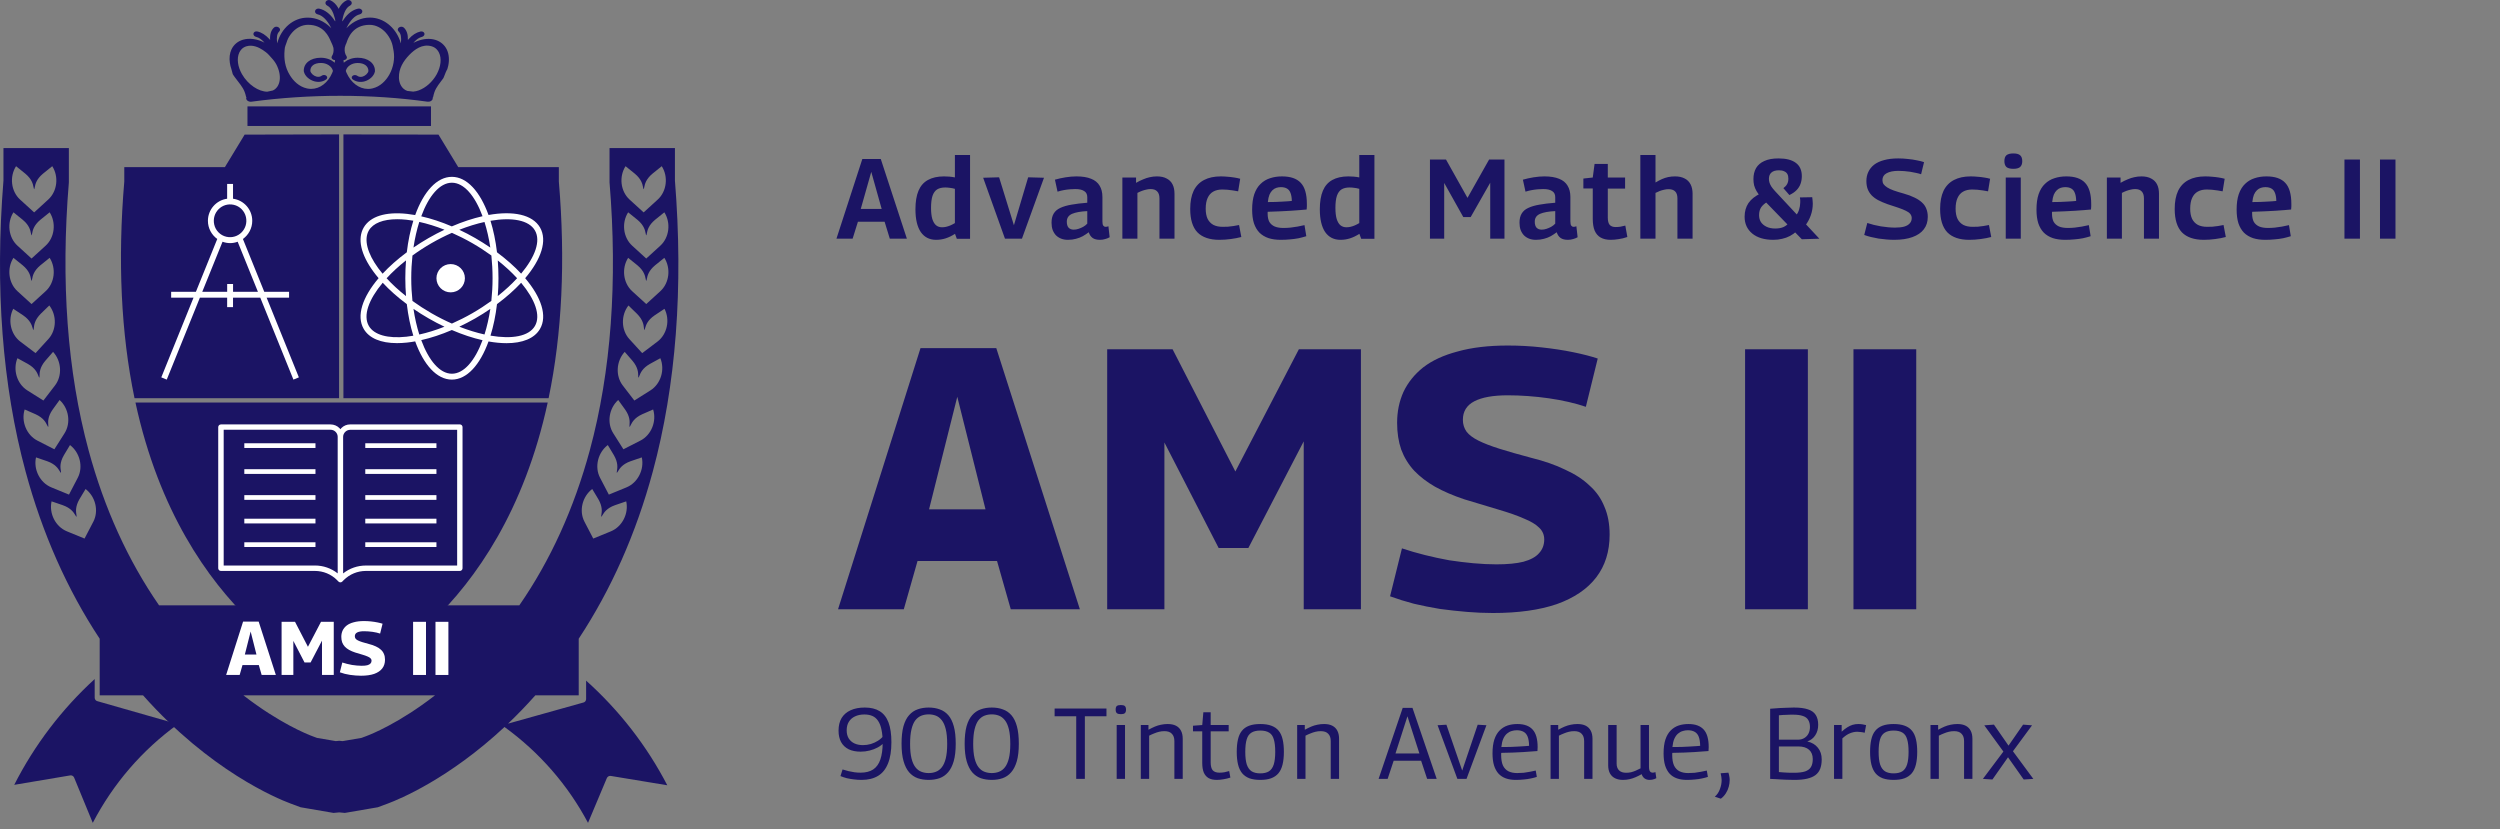 <svg xmlns="http://www.w3.org/2000/svg" width="398" height="132" viewBox="0 0 398 132" fill="none"><rect x="0" y="0" width="398" height="132" fill="#808080" stroke="none"/><path d="M54.673 63.394L87.338 63.394C89.482 53.102 90.035 41.499 88.968 28.896V27.366V26.606H88.202L72.951 26.606L70.029 21.795L69.808 21.43H69.376L54.673 21.395L54.673 63.394H54.673Z" fill="#1B1464"></path><path d="M53.981 63.394L53.981 21.395L39.378 21.43H38.946L38.726 21.795L35.803 26.606L20.552 26.606H19.787V27.366L19.787 28.896C18.719 41.499 19.272 53.102 21.416 63.394L53.981 63.394Z" fill="#1B1464"></path><path d="M21.564 64.081C29.047 98.648 52.577 107.772 52.814 107.863L52.884 107.888L52.953 107.901L54.042 108.086L54.142 108.103L54.241 108.095L54.379 108.082L54.518 108.095L54.617 108.103L54.717 108.086L55.806 107.901L55.875 107.888L55.944 107.863C56.182 107.772 79.712 98.648 87.195 64.081L21.564 64.081Z" fill="#1B1464"></path><path d="M2.266 124.947L11.171 123.446C11.206 123.441 11.236 123.437 11.266 123.437C11.497 123.437 11.711 123.576 11.805 123.802L14.77 131C18.003 124.769 22.66 119.38 28.322 115.293L15.502 111.626C15.489 111.622 15.476 111.618 15.459 111.609C15.446 111.605 15.433 111.6 15.421 111.596C15.395 111.583 15.369 111.57 15.348 111.557C15.344 111.553 15.335 111.548 15.331 111.548C15.301 111.527 15.275 111.505 15.249 111.483C15.241 111.475 15.236 111.47 15.232 111.462C15.215 111.444 15.198 111.422 15.185 111.405C15.176 111.396 15.172 111.383 15.164 111.37C15.151 111.353 15.142 111.331 15.134 111.31C15.129 111.297 15.121 111.284 15.116 111.271C15.108 111.249 15.104 111.227 15.095 111.201C15.091 111.188 15.086 111.179 15.086 111.166C15.078 111.132 15.074 111.093 15.074 111.058V108.103C9.852 112.88 5.496 118.586 2.266 124.947Z" fill="#1B1464"></path><path d="M71.748 42.04C70.499 42.04 69.482 43.051 69.482 44.292C69.482 45.534 70.499 46.544 71.748 46.544C72.997 46.544 74.014 45.534 74.014 44.292C74.014 43.055 72.997 42.04 71.748 42.04Z" fill="white"></path><path fill-rule="evenodd" clip-rule="evenodd" d="M85.974 36.221C87.167 38.286 86.171 41.267 83.608 44.29C86.171 47.313 87.172 50.298 85.969 52.364C85.085 53.89 83.161 54.634 80.637 54.634C79.752 54.634 78.79 54.54 77.773 54.361C76.425 58.081 74.334 60.433 71.938 60.433C69.542 60.433 67.447 58.077 66.098 54.348C65.66 54.429 65.227 54.489 64.806 54.536C64.248 54.596 63.711 54.626 63.205 54.626C60.615 54.626 58.761 53.843 57.902 52.364C56.704 50.298 57.704 47.309 60.272 44.286C59.984 43.944 59.714 43.606 59.465 43.264C57.429 40.493 56.876 37.991 57.902 36.221C58.928 34.451 61.38 33.677 64.806 34.049C65.227 34.096 65.66 34.16 66.098 34.237C67.447 30.508 69.542 28.152 71.938 28.152C74.334 28.152 76.425 30.504 77.773 34.224C81.684 33.527 84.776 34.156 85.974 36.221ZM82.964 43.563C85.184 40.908 86.124 38.35 85.162 36.691C84.201 35.032 81.504 34.562 78.086 35.148C78.554 36.653 78.906 38.342 79.121 40.164C80.598 41.263 81.891 42.409 82.964 43.563ZM79.246 41.459C80.409 42.383 81.448 43.341 82.324 44.294C81.448 45.248 80.409 46.206 79.246 47.13C79.319 46.21 79.357 45.265 79.357 44.294C79.357 43.324 79.314 42.374 79.246 41.459ZM78.223 47.904C78.348 46.74 78.416 45.53 78.416 44.29C78.416 43.054 78.348 41.844 78.228 40.677C77.279 39.988 76.261 39.325 75.183 38.705C74.11 38.09 73.024 37.547 71.946 37.068C70.873 37.538 69.786 38.085 68.709 38.705C67.631 39.325 66.613 39.988 65.664 40.677C65.54 41.84 65.471 43.05 65.471 44.29C65.471 45.535 65.54 46.749 65.664 47.912C66.618 48.6 67.635 49.259 68.704 49.875C69.782 50.495 70.868 51.042 71.942 51.513C73.019 51.034 74.106 50.491 75.179 49.875C76.257 49.255 77.274 48.592 78.223 47.904ZM78.057 39.411C77.292 38.889 76.49 38.385 75.648 37.897C74.811 37.414 73.965 36.978 73.119 36.58C74.506 36.037 75.858 35.618 77.129 35.34C77.524 36.572 77.838 37.944 78.057 39.411ZM76.82 34.421C75.622 31.179 73.866 29.088 71.942 29.088C70.015 29.088 68.254 31.188 67.061 34.438C68.628 34.788 70.268 35.331 71.93 36.041C73.626 35.31 75.279 34.771 76.82 34.421ZM66.751 35.327C68.04 35.609 69.388 36.029 70.762 36.572C69.924 36.969 69.079 37.41 68.233 37.897C67.391 38.38 66.588 38.889 65.824 39.411C66.043 37.94 66.361 36.567 66.751 35.327ZM58.722 36.691C57.902 38.102 58.456 40.296 60.229 42.712C60.439 42.999 60.667 43.285 60.907 43.572C61.985 42.417 63.278 41.263 64.763 40.164C64.978 38.333 65.334 36.64 65.802 35.135C65.433 35.075 65.068 35.019 64.712 34.981C64.196 34.925 63.703 34.9 63.234 34.9C61.006 34.9 59.396 35.528 58.722 36.691ZM64.639 47.138C63.48 46.227 62.44 45.274 61.547 44.299C62.428 43.341 63.467 42.379 64.639 41.455C64.566 42.374 64.527 43.319 64.527 44.29C64.527 45.265 64.566 46.219 64.639 47.138ZM58.722 51.893C59.542 53.304 61.723 53.929 64.712 53.604C65.064 53.565 65.429 53.51 65.802 53.445C65.33 51.94 64.978 50.243 64.763 48.412C63.312 47.335 62.02 46.189 60.929 45.013C58.701 47.668 57.76 50.234 58.722 51.893ZM65.824 49.173C66.593 49.7 67.395 50.208 68.233 50.687C69.079 51.175 69.92 51.615 70.757 52.013C69.388 52.556 68.04 52.971 66.751 53.257C66.361 52.017 66.043 50.64 65.824 49.173ZM67.061 54.147C68.259 57.401 70.019 59.496 71.942 59.496C73.862 59.496 75.622 57.405 76.82 54.16C75.279 53.813 73.63 53.27 71.934 52.539C70.268 53.253 68.628 53.796 67.061 54.147ZM77.133 53.249C75.862 52.967 74.51 52.552 73.123 52.009C73.969 51.607 74.814 51.17 75.652 50.691C76.493 50.208 77.296 49.7 78.06 49.178C77.837 50.64 77.524 52.013 77.133 53.249ZM78.086 53.433C81.504 54.023 84.201 53.552 85.162 51.893C86.12 50.234 85.184 47.677 82.964 45.017C81.891 46.172 80.598 47.322 79.121 48.417C78.906 50.243 78.554 51.932 78.086 53.433Z" fill="white"></path><rect x="38.895" y="70.567" width="11.329" height="0.751" fill="white"></rect><rect x="38.895" y="74.696" width="11.329" height="0.751" fill="white"></rect><rect x="38.895" y="78.825" width="11.329" height="0.751" fill="white"></rect><rect x="38.895" y="82.579" width="11.329" height="0.751" fill="white"></rect><rect x="38.895" y="86.332" width="11.329" height="0.751" fill="white"></rect><path fill-rule="evenodd" clip-rule="evenodd" d="M73.207 67.564L55.759 67.564C55.223 67.564 54.721 67.77 54.348 68.147C54.306 68.189 54.272 68.234 54.237 68.279L54.237 68.279L54.237 68.279C54.223 68.298 54.208 68.317 54.193 68.335C54.145 68.271 54.097 68.207 54.037 68.151C53.66 67.774 53.158 67.569 52.622 67.569H35.174C34.936 67.569 34.741 67.761 34.741 67.997L34.741 90.465C34.741 90.692 34.923 90.88 35.152 90.893H35.217H50.129C51.458 90.893 52.708 91.407 53.652 92.345C53.701 92.394 53.749 92.445 53.796 92.496L53.796 92.496C53.819 92.52 53.841 92.544 53.864 92.568C53.868 92.572 53.877 92.576 53.885 92.581C53.916 92.611 53.95 92.636 53.994 92.658C53.997 92.659 54 92.662 54.004 92.664C54.009 92.668 54.016 92.672 54.024 92.675C54.028 92.675 54.032 92.679 54.037 92.683C54.089 92.701 54.141 92.713 54.193 92.713C54.245 92.713 54.297 92.705 54.344 92.683C54.348 92.683 54.353 92.679 54.357 92.675C54.365 92.672 54.372 92.668 54.377 92.664C54.381 92.662 54.384 92.659 54.387 92.658C54.426 92.636 54.461 92.611 54.491 92.581C54.496 92.576 54.504 92.572 54.513 92.568C54.582 92.491 54.651 92.418 54.725 92.345C55.673 91.411 56.923 90.893 58.248 90.893L73.16 90.893C73.411 90.919 73.636 90.717 73.636 90.469V68.001C73.64 67.757 73.445 67.564 73.207 67.564ZM53.76 91.283C52.73 90.469 51.462 90.028 50.134 90.028H35.611L35.611 68.417H52.626C52.929 68.417 53.215 68.532 53.427 68.751C53.639 68.961 53.756 69.239 53.76 69.535L53.76 91.283ZM58.251 90.032L72.774 90.032H72.778V68.425L55.763 68.425C55.46 68.425 55.175 68.541 54.962 68.755C54.746 68.965 54.629 69.244 54.625 69.543L54.625 91.287C55.655 90.473 56.923 90.032 58.251 90.032Z" fill="white"></path><rect x="58.153" y="70.567" width="11.329" height="0.751" fill="white"></rect><rect x="58.153" y="74.696" width="11.329" height="0.751" fill="white"></rect><rect x="58.153" y="78.825" width="11.329" height="0.751" fill="white"></rect><rect x="58.153" y="82.579" width="11.329" height="0.751" fill="white"></rect><rect x="58.153" y="86.332" width="11.329" height="0.751" fill="white"></rect><path fill-rule="evenodd" clip-rule="evenodd" d="M36.161 48.894H37.097L37.097 47.392H41.437L46.712 60.433L47.58 60.075L42.45 47.392H46.02V46.45H42.069L38.671 38.045C39.568 37.399 40.158 36.345 40.158 35.153C40.158 33.354 38.825 31.869 37.097 31.636V29.278H36.161V31.636C34.438 31.869 33.1 33.354 33.1 35.153C33.1 36.345 33.69 37.399 34.588 38.045L31.189 46.45H27.247V47.392H30.808L25.678 60.075L26.546 60.433L31.822 47.392H36.161L36.161 48.894ZM34.105 35.746C33.682 33.849 35.336 32.183 37.222 32.609C38.175 32.824 38.94 33.595 39.154 34.554C39.577 36.452 37.923 38.118 36.037 37.692C35.084 37.477 34.314 36.706 34.105 35.746ZM35.426 38.484L32.202 46.45H36.165V45.21H37.102V46.45H41.06L37.837 38.484C37.461 38.626 37.055 38.703 36.631 38.703C36.208 38.703 35.802 38.621 35.426 38.484Z" fill="white"></path><path fill-rule="evenodd" clip-rule="evenodd" d="M36.83 10.977L37.059 11.813C37.059 11.813 37.439 12.41 37.526 12.478C37.595 12.564 37.841 12.882 37.832 12.882C38.567 13.83 38.925 14.302 39.171 15.392L39.232 15.512L39.202 15.581C39.189 15.649 39.193 15.714 39.215 15.787C39.305 16.027 39.582 16.19 39.893 16.199C39.932 16.199 39.984 16.199 40.027 16.19C49.31 14.941 59.117 14.941 68.064 16.19C68.413 16.241 68.776 16.061 68.867 15.787C68.889 15.718 68.893 15.654 68.88 15.589L68.876 15.564L68.897 15.546C68.936 15.499 68.962 15.452 68.966 15.396C69.191 14.302 69.537 13.834 70.249 12.89C70.249 12.89 70.487 12.564 70.556 12.483C70.591 12.457 70.656 12.286 70.743 12.059L70.743 12.059C70.871 11.727 71.044 11.274 71.239 10.968L71.221 10.981L71.355 10.483C71.558 9.556 71.489 8.642 71.135 7.892C70.768 7.136 70.12 6.587 69.264 6.334C68.409 6.089 67.424 6.158 66.444 6.536C66.297 6.587 66.158 6.651 66.02 6.72L65.817 6.827L65.942 6.677C66.348 6.24 66.754 5.969 67.148 5.879C67.441 5.815 67.632 5.566 67.571 5.33C67.515 5.094 67.225 4.948 66.936 5.017C66.266 5.167 65.649 5.562 65.065 6.214L64.936 6.373V6.36C64.966 5.48 64.754 4.832 64.284 4.39C64.085 4.214 63.739 4.206 63.51 4.377C63.281 4.553 63.264 4.836 63.463 5.012C63.813 5.338 63.925 5.939 63.83 6.785L63.808 6.9L63.674 6.463C62.923 4.369 61.078 2.798 58.875 2.798C57.527 2.798 56.266 3.39 55.315 4.33L55.155 4.497L55.207 4.373C55.769 3.219 56.525 2.451 57.264 2.288C57.557 2.223 57.739 1.966 57.67 1.713C57.587 1.46 57.289 1.309 56.996 1.378C56.136 1.571 55.38 2.155 54.788 2.996L54.512 3.408L54.49 3.245L54.538 3.013C54.771 1.902 55.164 1.176 55.726 0.893C55.993 0.756 56.084 0.46 55.924 0.232C55.764 0.005 55.414 -0.068 55.151 0.069C54.706 0.297 54.343 0.653 54.058 1.138L53.911 1.412L53.807 1.206C53.501 0.683 53.121 0.314 52.65 0.069C52.378 -0.064 52.036 0.009 51.881 0.232C51.734 0.468 51.82 0.76 52.093 0.893C52.637 1.168 53.043 1.863 53.306 2.923L53.38 3.253L53.354 3.403L53.121 3.051C52.499 2.18 51.717 1.575 50.835 1.378C50.542 1.314 50.235 1.464 50.166 1.713C50.097 1.97 50.282 2.228 50.585 2.288C51.332 2.451 52.105 3.219 52.684 4.377L52.736 4.497L52.581 4.334C51.613 3.39 50.339 2.798 48.982 2.807C46.658 2.798 44.766 4.553 44.157 6.819L44.135 6.9L44.118 6.785C43.997 5.939 44.114 5.338 44.45 5.021C44.649 4.836 44.619 4.553 44.386 4.377C44.152 4.201 43.807 4.21 43.617 4.39C43.146 4.832 42.943 5.484 43.003 6.36V6.364L42.874 6.21C42.269 5.553 41.647 5.158 40.973 5.012C40.679 4.944 40.403 5.09 40.351 5.326C40.29 5.562 40.493 5.81 40.783 5.875C41.215 5.969 41.655 6.278 42.109 6.789C40.981 6.21 39.746 6.012 38.679 6.325C37.832 6.574 37.197 7.128 36.843 7.883C36.558 8.509 36.484 9.247 36.592 10.007C36.636 10.333 36.718 10.655 36.83 10.977ZM65.178 8.724C65.994 7.892 67.221 6.939 68.711 7.368C69.368 7.561 69.705 8.016 69.878 8.364C70.115 8.844 70.189 9.406 70.12 10.015C70.055 10.599 69.856 11.213 69.528 11.818C68.858 13.032 67.787 13.98 66.655 14.392C66.413 14.478 66.111 14.559 65.782 14.585L64.841 14.474C63.929 14.152 63.579 13.277 63.519 12.543L63.518 12.531V12.531V12.531V12.531C63.514 12.463 63.51 12.397 63.51 12.328C63.484 10.938 64.171 9.758 65.178 8.724ZM54.969 9.509C54.904 9.539 54.84 9.556 54.775 9.561L54.701 9.552V9.754L54.736 9.994L54.848 9.887C55.38 9.462 56.127 9.192 56.944 9.192C58.611 9.183 59.739 10.106 59.691 11.346L59.687 11.371L59.682 11.401C59.535 12.092 58.862 12.719 58.041 12.955C57.362 13.139 56.684 13.028 56.153 12.642C55.95 12.491 55.937 12.234 56.131 12.075C56.321 11.912 56.65 11.903 56.861 12.058C57.103 12.238 57.393 12.285 57.712 12.2C58.166 12.066 58.563 11.693 58.654 11.316C58.654 10.535 57.998 10.028 56.935 10.028C56.006 10.028 55.241 10.556 55.069 11.234L55.056 11.307L55.177 11.612C55.872 13.148 57.142 14.152 58.585 14.156C58.818 14.16 59.052 14.13 59.276 14.079C60.555 13.787 61.441 12.83 61.968 11.903C62.313 11.299 62.533 10.646 62.65 9.99C62.758 9.38 62.767 8.763 62.667 8.153C62.658 8.098 62.649 8.043 62.64 7.989L62.639 7.988C62.556 7.494 62.476 7.019 62.27 6.544C62.067 6.068 61.786 5.613 61.419 5.201C60.819 4.532 59.911 3.953 58.84 3.953C56.116 3.953 55.395 6.118 55.172 6.789C55.141 6.883 55.119 6.948 55.103 6.973L55.038 7.093L54.952 7.359L54.9 7.544L54.883 7.656C54.831 8.097 54.909 8.591 55.159 8.93C55.306 9.14 55.211 9.398 54.969 9.509ZM45.306 8.003C45.31 7.957 45.314 7.912 45.318 7.869C45.335 7.669 45.35 7.491 45.435 7.287C45.509 7.116 45.563 6.947 45.617 6.779C45.693 6.542 45.769 6.307 45.898 6.068C46.114 5.669 46.386 5.287 46.731 4.948C47.302 4.39 48.109 3.948 49.043 3.948C51.554 3.948 52.342 5.816 52.69 6.64C52.754 6.79 52.802 6.906 52.844 6.969L52.853 6.982L52.965 7.261L53.086 7.638V7.656C53.151 8.089 53.082 8.587 52.84 8.93C52.702 9.132 52.797 9.389 53.043 9.501C53.103 9.535 53.177 9.552 53.246 9.556L53.324 9.552L53.315 9.754L53.289 9.994L53.172 9.887C52.637 9.458 51.889 9.192 51.064 9.192C49.401 9.192 48.295 10.106 48.364 11.346L48.373 11.371L48.382 11.406C48.533 12.097 49.228 12.719 50.058 12.95C50.74 13.131 51.414 13.023 51.937 12.637C52.136 12.491 52.149 12.23 51.95 12.066C51.756 11.899 51.427 11.895 51.224 12.049C50.978 12.23 50.693 12.281 50.369 12.191C49.907 12.062 49.505 11.685 49.406 11.307C49.384 10.526 50.023 10.02 51.099 10.024C52.023 10.02 52.797 10.552 52.987 11.23L53 11.303L52.883 11.607C52.227 13.143 50.974 14.148 49.531 14.152C49.306 14.152 49.086 14.126 48.874 14.079C47.587 13.8 46.671 12.852 46.122 11.929C45.366 10.702 45.181 9.342 45.306 8.003ZM39.241 7.368C38.588 7.557 38.264 8.016 38.096 8.364C37.66 9.308 37.837 10.603 38.523 11.809C39.491 13.491 41.189 14.594 42.554 14.598L43.453 14.401C44.632 13.834 44.943 12.097 43.997 10.264C43.733 9.748 43.292 9.273 42.882 8.831C42.849 8.795 42.816 8.759 42.783 8.724C42.52 8.436 42.187 8.192 41.846 7.964C41.159 7.505 40.195 7.085 39.241 7.368Z" fill="#1B1464"></path><rect x="39.397" y="16.937" width="29.216" height="3.119" fill="#1B1464"></rect><path fill-rule="evenodd" clip-rule="evenodd" d="M93.31 111.279L93.31 108.357C98.58 113.081 102.97 118.724 106.231 125.014L97.246 123.53C96.973 123.487 96.71 123.633 96.606 123.881L93.612 131C90.424 124.976 85.858 119.749 80.316 115.737C71.49 123.972 63.606 127.228 61.731 127.928L60.223 128.486L60.128 128.52L60.025 128.537L55.052 129.391L54.905 129.417L54.758 129.404L54.002 129.331L53.242 129.404L53.095 129.417L52.948 129.391L47.976 128.537L47.872 128.52L47.777 128.486L46.274 127.928C44.054 127.1 33.426 122.693 22.773 110.696H15.87L15.87 101.685C10.703 93.859 6.742 84.938 4.081 75.09C0.366 61.36 -0.818 45.767 0.551 28.741L0.551 24.669L0.551 23.57H1.657L10.963 23.57L10.963 29.032C9.658 44.801 10.716 59.154 14.103 71.683C16.604 80.934 20.376 89.22 25.326 96.373L82.674 96.373C87.625 89.22 91.396 80.934 93.898 71.683C97.289 59.154 98.343 44.806 97.038 29.032V23.57H106.343H107.449V24.669V28.741C108.819 45.767 107.631 61.36 103.92 75.09C101.259 84.938 97.297 93.854 92.131 101.685L92.131 110.696L85.227 110.696C83.772 112.335 82.316 113.837 80.881 115.201L92.878 111.841C92.888 111.839 92.897 111.835 92.905 111.831C92.911 111.828 92.916 111.826 92.921 111.824L92.96 111.811C92.982 111.804 93.004 111.791 93.023 111.779L93.034 111.773C93.038 111.773 93.046 111.768 93.051 111.764C93.081 111.747 93.107 111.726 93.133 111.7C93.135 111.696 93.137 111.693 93.139 111.69L93.143 111.686L93.15 111.678C93.168 111.661 93.185 111.644 93.198 111.623L93.204 111.613L93.209 111.605C93.212 111.6 93.215 111.595 93.219 111.588C93.224 111.578 93.229 111.568 93.234 111.558C93.24 111.549 93.245 111.539 93.25 111.528C93.254 111.522 93.257 111.515 93.26 111.508C93.263 111.502 93.265 111.496 93.267 111.49L93.267 111.49C93.269 111.483 93.272 111.476 93.275 111.469C93.277 111.461 93.28 111.453 93.282 111.445C93.285 111.437 93.287 111.429 93.288 111.421L93.29 111.416L93.291 111.413L93.293 111.404C93.294 111.398 93.295 111.393 93.297 111.387C93.306 111.352 93.31 111.318 93.31 111.279ZM102.892 48.397L105.125 46.359C106.564 45.046 106.827 42.712 105.764 41.047L104.291 42.235C103.23 43.118 103.071 43.923 102.98 44.387C102.95 44.539 102.928 44.654 102.883 44.724C102.838 44.654 102.816 44.538 102.786 44.387C102.695 43.922 102.537 43.119 101.475 42.235L100.002 41.047C98.934 42.712 99.198 45.046 100.641 46.359L102.874 48.397H102.892ZM104.663 54.387L102.248 56.211H102.231L100.191 53.979C98.878 52.538 98.831 50.195 100.049 48.633L101.405 49.95C102.385 50.93 102.466 51.746 102.513 52.215C102.528 52.366 102.539 52.482 102.576 52.555C102.627 52.489 102.66 52.377 102.704 52.228C102.838 51.775 103.07 50.99 104.209 50.208L105.786 49.161C106.697 50.911 106.222 53.211 104.663 54.387ZM102.892 41.15L105.125 39.112C106.564 37.799 106.827 35.465 105.764 33.8L104.291 34.988C103.23 35.871 103.071 36.676 102.98 37.14C102.95 37.292 102.928 37.407 102.883 37.477C102.838 37.406 102.816 37.291 102.786 37.139C102.695 36.675 102.537 35.872 101.475 34.988L100.002 33.8C98.934 35.465 99.198 37.799 100.641 39.112L102.874 41.15H102.892ZM99.587 26.458L101.06 27.647C102.123 28.53 102.28 29.333 102.372 29.798C102.401 29.949 102.424 30.065 102.469 30.135C102.513 30.066 102.536 29.95 102.566 29.799C102.657 29.334 102.815 28.529 103.877 27.647L105.35 26.458C106.417 28.123 106.154 30.457 104.711 31.77L102.477 33.808H102.46L100.227 31.77C98.784 30.457 98.52 28.123 99.587 26.458ZM100.693 57.442L99.453 56.018C98.11 57.472 97.954 59.815 99.138 61.36L100.978 63.754L100.996 63.758L103.557 62.145C105.208 61.102 105.882 58.849 105.126 57.026L103.467 57.936C102.264 58.618 101.966 59.382 101.794 59.822C101.738 59.966 101.696 60.076 101.639 60.137C101.607 60.059 101.605 59.941 101.603 59.786C101.595 59.313 101.581 58.495 100.693 57.442ZM98.42 63.677L99.526 65.209C100.318 66.338 100.257 67.155 100.222 67.626C100.21 67.78 100.201 67.897 100.226 67.976C100.287 67.92 100.34 67.815 100.409 67.677L100.409 67.677L100.409 67.677L100.409 67.677C100.62 67.253 100.986 66.519 102.243 65.947L103.98 65.187C104.567 67.071 103.695 69.255 101.954 70.143L99.258 71.52L99.241 71.516L97.625 68.967C96.584 67.324 96.947 65.003 98.42 63.677ZM97.734 72.469L96.762 70.851C95.181 72.048 94.623 74.327 95.526 76.056L96.922 78.733L96.934 78.738L99.738 77.588C101.544 76.845 102.598 74.743 102.175 72.816L100.382 73.43C99.074 73.896 98.647 74.598 98.402 75.002L98.402 75.002C98.322 75.133 98.261 75.233 98.196 75.283C98.178 75.203 98.196 75.087 98.221 74.935C98.295 74.469 98.424 73.661 97.734 72.469ZM94.282 77.849L95.254 79.467C95.944 80.66 95.815 81.468 95.741 81.933C95.716 82.086 95.698 82.201 95.716 82.282C95.782 82.231 95.842 82.132 95.922 82.001L95.922 82.001C96.168 81.596 96.594 80.895 97.902 80.428L99.695 79.815C100.118 81.741 99.064 83.844 97.258 84.586L94.455 85.736L94.442 85.732L93.046 83.054C92.143 81.329 92.705 79.051 94.282 77.849ZM4.029 27.647L2.556 26.458C1.489 28.123 1.752 30.457 3.195 31.77L5.429 33.808H5.446L7.679 31.77C9.122 30.457 9.386 28.123 8.319 26.458L6.846 27.647C5.784 28.529 5.626 29.334 5.535 29.799L5.535 29.799C5.505 29.95 5.482 30.066 5.437 30.135C5.393 30.065 5.37 29.949 5.34 29.798C5.249 29.333 5.091 28.53 4.029 27.647ZM2.142 33.8L3.615 34.988C4.677 35.872 4.835 36.675 4.926 37.139C4.956 37.291 4.978 37.406 5.023 37.477C5.068 37.407 5.09 37.292 5.12 37.14C5.211 36.676 5.37 35.871 6.431 34.988L7.904 33.8C8.971 35.465 8.708 37.799 7.265 39.112L5.032 41.15H5.014L2.781 39.112C1.338 37.799 1.074 35.465 2.142 33.8ZM3.615 42.235L2.142 41.047C1.074 42.712 1.338 45.046 2.781 46.359L5.014 48.397H5.032L7.265 46.359C8.708 45.046 8.971 42.712 7.904 41.047L6.431 42.235C5.37 43.118 5.211 43.923 5.12 44.387C5.09 44.539 5.068 44.654 5.023 44.724C4.978 44.654 4.956 44.538 4.926 44.387C4.835 43.922 4.677 43.119 3.615 42.235ZM2.111 49.157L3.688 50.203C4.827 50.986 5.059 51.771 5.192 52.224C5.236 52.372 5.269 52.485 5.32 52.551C5.359 52.476 5.371 52.359 5.387 52.205C5.435 51.734 5.519 50.922 6.491 49.946L7.848 48.629C9.066 50.191 9.018 52.538 7.705 53.975L5.666 56.206H5.649L3.234 54.383C1.683 53.211 1.204 50.911 2.111 49.157ZM4.435 57.936L2.776 57.026C2.02 58.849 2.694 61.102 4.34 62.145L6.901 63.758L6.919 63.754L8.759 61.36C9.947 59.811 9.791 57.472 8.448 56.018L7.208 57.442C6.32 58.495 6.306 59.313 6.298 59.786C6.296 59.941 6.294 60.059 6.262 60.137C6.206 60.076 6.163 59.966 6.107 59.822C5.935 59.382 5.637 58.618 4.435 57.936ZM3.925 65.187L5.662 65.947C6.922 66.522 7.287 67.255 7.497 67.677C7.565 67.815 7.618 67.92 7.679 67.976C7.704 67.897 7.695 67.78 7.683 67.626C7.648 67.155 7.587 66.338 8.379 65.209L9.485 63.677C10.958 65.003 11.321 67.324 10.28 68.967L8.664 71.516L8.647 71.52L5.951 70.143C4.21 69.251 3.338 67.071 3.925 65.187ZM7.523 73.43L5.731 72.816C5.307 74.747 6.361 76.845 8.171 77.588L10.975 78.738L10.988 78.733L12.383 76.056C13.282 74.331 12.72 72.048 11.144 70.851L10.172 72.469C9.482 73.657 9.61 74.464 9.685 74.931C9.709 75.085 9.728 75.202 9.709 75.283C9.642 75.233 9.58 75.131 9.498 74.998C9.251 74.593 8.824 73.895 7.523 73.43ZM14.859 83.054L13.463 85.732L13.45 85.736L10.647 84.586C8.837 83.844 7.783 81.745 8.21 79.815L10.003 80.428C11.303 80.893 11.73 81.591 11.978 81.996C12.06 82.129 12.122 82.231 12.189 82.282C12.207 82.2 12.189 82.083 12.164 81.93C12.09 81.462 11.962 80.656 12.651 79.467L13.623 77.849C15.2 79.051 15.757 81.329 14.859 83.054ZM57.554 117.471L58.297 117.192C59.053 116.913 63.541 115.132 69.257 110.696H38.749C44.464 115.132 48.953 116.909 49.709 117.192L50.452 117.471L53.463 117.986L54.003 117.934L54.543 117.986L57.554 117.471Z" fill="#1B1464"></path><path d="M69.33 107.454V98.993H71.385V107.454H69.33Z" fill="white"></path><path d="M65.764 107.454V98.993H67.819V107.454H65.764Z" fill="white"></path><path d="M60.904 99.295L60.515 100.866C60.353 100.81 60.166 100.758 59.955 100.709C59.745 100.661 59.526 100.621 59.299 100.588C59.072 100.556 58.845 100.532 58.618 100.516C58.391 100.5 58.172 100.492 57.961 100.492C57.483 100.492 57.118 100.556 56.867 100.685C56.615 100.814 56.49 101.016 56.49 101.29C56.49 101.435 56.53 101.563 56.611 101.676C56.692 101.781 56.822 101.878 57 101.966C57.179 102.055 57.41 102.144 57.694 102.232C57.977 102.321 58.318 102.418 58.715 102.522C59.145 102.627 59.518 102.756 59.834 102.909C60.158 103.054 60.426 103.228 60.636 103.429C60.855 103.622 61.017 103.852 61.123 104.118C61.236 104.376 61.293 104.678 61.293 105.025C61.293 105.572 61.147 106.036 60.855 106.415C60.563 106.793 60.134 107.083 59.566 107.285C58.999 107.478 58.301 107.575 57.475 107.575C57.199 107.575 56.915 107.563 56.623 107.539C56.332 107.515 56.036 107.482 55.736 107.442C55.444 107.394 55.16 107.337 54.885 107.273C54.609 107.2 54.349 107.12 54.106 107.031L54.495 105.472C54.739 105.552 54.99 105.625 55.249 105.689C55.509 105.754 55.772 105.81 56.04 105.859C56.307 105.899 56.571 105.931 56.83 105.955C57.098 105.979 57.349 105.992 57.584 105.992C57.949 105.992 58.245 105.963 58.472 105.907C58.707 105.842 58.877 105.75 58.983 105.629C59.096 105.508 59.153 105.359 59.153 105.182C59.153 105.029 59.096 104.9 58.983 104.795C58.877 104.69 58.715 104.593 58.496 104.505C58.277 104.408 58.002 104.311 57.669 104.215C57.345 104.118 56.968 104.005 56.538 103.876C56.173 103.755 55.853 103.618 55.578 103.465C55.31 103.312 55.083 103.139 54.897 102.945C54.71 102.744 54.568 102.514 54.471 102.257C54.382 101.999 54.337 101.709 54.337 101.386C54.337 101.024 54.406 100.689 54.544 100.383C54.69 100.077 54.905 99.811 55.188 99.585C55.48 99.359 55.857 99.186 56.319 99.065C56.782 98.936 57.329 98.872 57.961 98.872C58.334 98.872 58.703 98.892 59.068 98.932C59.441 98.973 59.785 99.025 60.101 99.09C60.417 99.154 60.685 99.222 60.904 99.295Z" fill="white"></path><path d="M44.829 107.454V98.993H46.969L49.024 102.97L51.103 98.993H53.134V107.454H51.261V101.991L49.45 105.46H48.477L46.701 102.027V107.454H44.829Z" fill="white"></path><path d="M36 107.454L38.7 98.957H41.18L43.916 107.454H41.655L41.205 105.883H38.602L38.153 107.454H36ZM38.979 104.203H40.828L39.904 100.54L38.979 104.203Z" fill="white"></path><path d="M133.162 38L137.284 25.31H140.218L144.376 38H141.658L140.83 35.3H136.582L135.736 38H133.162ZM137.032 33.266H140.362L138.706 27.362L137.032 33.266ZM152.326 38.018L152.038 37.226C151.534 37.55 151.036 37.79 150.544 37.946C150.064 38.102 149.56 38.18 149.032 38.18C147.976 38.18 147.16 37.766 146.584 36.938C146.02 36.098 145.738 34.892 145.738 33.32C145.738 32.12 145.9 31.136 146.224 30.368C146.548 29.6 147.046 29.03 147.718 28.658C148.402 28.274 149.26 28.082 150.292 28.082C150.568 28.082 150.85 28.094 151.138 28.118C151.438 28.142 151.732 28.184 152.02 28.244V24.68H154.432V38.018H152.326ZM152.02 35.516V30.062C151.72 29.978 151.444 29.924 151.192 29.9C150.94 29.864 150.7 29.846 150.472 29.846C149.956 29.846 149.53 29.948 149.194 30.152C148.87 30.356 148.624 30.698 148.456 31.178C148.3 31.658 148.222 32.3 148.222 33.104C148.222 33.812 148.288 34.394 148.42 34.85C148.564 35.306 148.762 35.642 149.014 35.858C149.278 36.074 149.596 36.182 149.968 36.182C150.184 36.182 150.4 36.158 150.616 36.11C150.832 36.062 151.054 35.99 151.282 35.894C151.51 35.798 151.756 35.672 152.02 35.516ZM159.993 38L156.519 28.298L159.057 28.226L161.415 35.858L163.683 28.226L166.203 28.298L162.693 38H159.993ZM167.405 35.462C167.405 34.862 167.519 34.376 167.747 34.004C167.975 33.62 168.323 33.32 168.791 33.104C169.271 32.876 169.865 32.702 170.573 32.582C171.293 32.45 172.133 32.348 173.093 32.276V31.376C173.093 30.944 172.931 30.626 172.607 30.422C172.283 30.206 171.815 30.098 171.203 30.098C170.951 30.098 170.669 30.11 170.357 30.134C170.045 30.158 169.721 30.2 169.385 30.26C169.049 30.32 168.707 30.404 168.359 30.512L167.945 28.604C168.485 28.448 169.055 28.322 169.655 28.226C170.267 28.13 170.837 28.082 171.365 28.082C172.313 28.082 173.093 28.208 173.705 28.46C174.317 28.7 174.767 29.066 175.055 29.558C175.355 30.038 175.505 30.638 175.505 31.358V35.246C175.505 35.582 175.553 35.81 175.649 35.93C175.745 36.05 175.865 36.11 176.009 36.11C176.069 36.11 176.141 36.104 176.225 36.092C176.309 36.08 176.387 36.056 176.459 36.02L176.657 37.766C176.453 37.886 176.219 37.982 175.955 38.054C175.691 38.138 175.409 38.18 175.109 38.18C174.629 38.18 174.245 38.084 173.957 37.892C173.669 37.688 173.459 37.382 173.327 36.974C173.027 37.202 172.709 37.412 172.373 37.604C172.037 37.784 171.677 37.922 171.293 38.018C170.909 38.126 170.483 38.18 170.015 38.18C169.619 38.18 169.265 38.12 168.953 38C168.641 37.88 168.365 37.706 168.125 37.478C167.897 37.238 167.717 36.95 167.585 36.614C167.465 36.278 167.405 35.894 167.405 35.462ZM169.835 35.3C169.835 35.72 169.931 36.038 170.123 36.254C170.327 36.458 170.597 36.56 170.933 36.56C171.185 36.56 171.437 36.518 171.689 36.434C171.953 36.35 172.205 36.242 172.445 36.11C172.697 35.966 172.913 35.798 173.093 35.606V33.608C172.577 33.632 172.115 33.68 171.707 33.752C171.311 33.824 170.969 33.92 170.681 34.04C170.405 34.16 170.195 34.322 170.051 34.526C169.907 34.73 169.835 34.988 169.835 35.3ZM178.682 38V28.262H180.86V29.108C181.256 28.88 181.634 28.694 181.994 28.55C182.354 28.394 182.708 28.28 183.056 28.208C183.416 28.124 183.794 28.082 184.19 28.082C184.814 28.082 185.33 28.196 185.738 28.424C186.158 28.64 186.47 28.952 186.674 29.36C186.878 29.768 186.98 30.26 186.98 30.836V38H184.586V31.592C184.586 31.088 184.466 30.716 184.226 30.476C183.998 30.224 183.65 30.098 183.182 30.098C182.942 30.098 182.708 30.128 182.48 30.188C182.252 30.236 182.024 30.302 181.796 30.386C181.568 30.47 181.328 30.578 181.076 30.71V38H178.682ZM189.482 33.266C189.482 32.114 189.662 31.154 190.022 30.386C190.394 29.618 190.946 29.042 191.678 28.658C192.41 28.274 193.298 28.082 194.342 28.082C194.702 28.082 195.062 28.1 195.422 28.136C195.794 28.16 196.154 28.202 196.502 28.262C196.85 28.31 197.162 28.376 197.438 28.46L197.114 30.458C196.838 30.398 196.556 30.35 196.268 30.314C195.98 30.266 195.692 30.23 195.404 30.206C195.128 30.182 194.858 30.17 194.594 30.17C194.018 30.17 193.532 30.284 193.136 30.512C192.752 30.728 192.458 31.064 192.254 31.52C192.05 31.964 191.948 32.534 191.948 33.23C191.948 33.878 192.05 34.418 192.254 34.85C192.47 35.27 192.776 35.588 193.172 35.804C193.58 36.008 194.066 36.11 194.63 36.11C194.906 36.11 195.188 36.104 195.476 36.092C195.776 36.068 196.076 36.032 196.376 35.984C196.676 35.936 196.97 35.882 197.258 35.822L197.618 37.73C197.138 37.862 196.58 37.97 195.944 38.054C195.32 38.138 194.714 38.18 194.126 38.18C192.578 38.18 191.414 37.784 190.634 36.992C189.866 36.188 189.482 34.946 189.482 33.266ZM203.895 38.18C203.163 38.18 202.515 38.09 201.951 37.91C201.387 37.718 200.907 37.43 200.511 37.046C200.127 36.65 199.833 36.152 199.629 35.552C199.437 34.94 199.341 34.214 199.341 33.374C199.341 32.402 199.455 31.58 199.683 30.908C199.923 30.224 200.259 29.678 200.691 29.27C201.123 28.85 201.627 28.55 202.203 28.37C202.779 28.178 203.409 28.082 204.093 28.082C205.449 28.082 206.445 28.424 207.081 29.108C207.729 29.792 208.053 30.908 208.053 32.456C208.053 32.564 208.053 32.702 208.053 32.87C208.053 33.038 208.041 33.2 208.017 33.356C207.741 33.38 207.387 33.41 206.955 33.446C206.523 33.482 206.037 33.518 205.497 33.554C204.957 33.59 204.375 33.62 203.751 33.644C203.127 33.668 202.485 33.692 201.825 33.716C201.813 33.752 201.807 33.794 201.807 33.842C201.807 33.89 201.807 33.938 201.807 33.986C201.807 34.538 201.897 34.982 202.077 35.318C202.269 35.642 202.551 35.888 202.923 36.056C203.295 36.212 203.763 36.29 204.327 36.29C204.687 36.29 205.053 36.272 205.425 36.236C205.809 36.188 206.187 36.134 206.559 36.074C206.943 36.002 207.315 35.924 207.675 35.84L207.963 37.604C207.579 37.724 207.171 37.832 206.739 37.928C206.307 38.012 205.857 38.072 205.389 38.108C204.921 38.156 204.423 38.18 203.895 38.18ZM201.843 32.168C202.263 32.168 202.665 32.162 203.049 32.15C203.445 32.126 203.817 32.108 204.165 32.096C204.513 32.072 204.813 32.054 205.065 32.042C205.317 32.018 205.515 32 205.659 31.988C205.647 31.46 205.575 31.034 205.443 30.71C205.323 30.386 205.131 30.152 204.867 30.008C204.615 29.864 204.297 29.792 203.913 29.792C203.673 29.792 203.439 29.828 203.211 29.9C202.983 29.972 202.773 30.098 202.581 30.278C202.389 30.458 202.227 30.698 202.095 30.998C201.975 31.298 201.891 31.688 201.843 32.168ZM216.703 38.018L216.415 37.226C215.911 37.55 215.413 37.79 214.921 37.946C214.441 38.102 213.937 38.18 213.409 38.18C212.353 38.18 211.537 37.766 210.961 36.938C210.397 36.098 210.115 34.892 210.115 33.32C210.115 32.12 210.277 31.136 210.601 30.368C210.925 29.6 211.423 29.03 212.095 28.658C212.779 28.274 213.637 28.082 214.669 28.082C214.945 28.082 215.227 28.094 215.515 28.118C215.815 28.142 216.109 28.184 216.397 28.244V24.68H218.809V38.018H216.703ZM216.397 35.516V30.062C216.097 29.978 215.821 29.924 215.569 29.9C215.317 29.864 215.077 29.846 214.849 29.846C214.333 29.846 213.907 29.948 213.571 30.152C213.247 30.356 213.001 30.698 212.833 31.178C212.677 31.658 212.599 32.3 212.599 33.104C212.599 33.812 212.665 34.394 212.797 34.85C212.941 35.306 213.139 35.642 213.391 35.858C213.655 36.074 213.973 36.182 214.345 36.182C214.561 36.182 214.777 36.158 214.993 36.11C215.209 36.062 215.431 35.99 215.659 35.894C215.887 35.798 216.133 35.672 216.397 35.516ZM227.649 38V25.4H230.205L233.625 31.502L237.063 25.4H239.511V38H237.243V29.09L234.129 34.562H232.959L229.917 29.126V38H227.649ZM241.905 35.462C241.905 34.862 242.019 34.376 242.247 34.004C242.475 33.62 242.823 33.32 243.291 33.104C243.771 32.876 244.365 32.702 245.073 32.582C245.793 32.45 246.633 32.348 247.593 32.276V31.376C247.593 30.944 247.431 30.626 247.107 30.422C246.783 30.206 246.315 30.098 245.703 30.098C245.451 30.098 245.169 30.11 244.857 30.134C244.545 30.158 244.221 30.2 243.885 30.26C243.549 30.32 243.207 30.404 242.859 30.512L242.445 28.604C242.985 28.448 243.555 28.322 244.155 28.226C244.767 28.13 245.337 28.082 245.865 28.082C246.813 28.082 247.593 28.208 248.205 28.46C248.817 28.7 249.267 29.066 249.555 29.558C249.855 30.038 250.005 30.638 250.005 31.358V35.246C250.005 35.582 250.053 35.81 250.149 35.93C250.245 36.05 250.365 36.11 250.509 36.11C250.569 36.11 250.641 36.104 250.725 36.092C250.809 36.08 250.887 36.056 250.959 36.02L251.157 37.766C250.953 37.886 250.719 37.982 250.455 38.054C250.191 38.138 249.909 38.18 249.609 38.18C249.129 38.18 248.745 38.084 248.457 37.892C248.169 37.688 247.959 37.382 247.827 36.974C247.527 37.202 247.209 37.412 246.873 37.604C246.537 37.784 246.177 37.922 245.793 38.018C245.409 38.126 244.983 38.18 244.515 38.18C244.119 38.18 243.765 38.12 243.453 38C243.141 37.88 242.865 37.706 242.625 37.478C242.397 37.238 242.217 36.95 242.085 36.614C241.965 36.278 241.905 35.894 241.905 35.462ZM244.335 35.3C244.335 35.72 244.431 36.038 244.623 36.254C244.827 36.458 245.097 36.56 245.433 36.56C245.685 36.56 245.937 36.518 246.189 36.434C246.453 36.35 246.705 36.242 246.945 36.11C247.197 35.966 247.413 35.798 247.593 35.606V33.608C247.077 33.632 246.615 33.68 246.207 33.752C245.811 33.824 245.469 33.92 245.181 34.04C244.905 34.16 244.695 34.322 244.551 34.526C244.407 34.73 244.335 34.988 244.335 35.3ZM256.411 38.18C255.787 38.18 255.259 38.06 254.827 37.82C254.407 37.58 254.089 37.214 253.873 36.722C253.669 36.23 253.567 35.6 253.567 34.832V30.008H252.073V28.424L253.567 28.262L253.855 26.102H255.961V28.262H258.715V30.026H255.961V34.634C255.961 35.186 256.063 35.576 256.267 35.804C256.471 36.032 256.789 36.146 257.221 36.146C257.461 36.146 257.707 36.128 257.959 36.092C258.211 36.044 258.475 35.984 258.751 35.912L259.075 37.73C258.595 37.898 258.127 38.012 257.671 38.072C257.227 38.144 256.807 38.18 256.411 38.18ZM261.143 38V24.68H263.555V29.054C263.915 28.838 264.257 28.658 264.581 28.514C264.905 28.37 265.235 28.262 265.571 28.19C265.919 28.118 266.279 28.082 266.651 28.082C267.263 28.082 267.773 28.19 268.181 28.406C268.601 28.61 268.919 28.922 269.135 29.342C269.351 29.75 269.459 30.254 269.459 30.854V38H267.047V31.592C267.047 31.088 266.927 30.716 266.687 30.476C266.447 30.236 266.099 30.116 265.643 30.116C265.403 30.116 265.163 30.146 264.923 30.206C264.695 30.254 264.467 30.32 264.239 30.404C264.023 30.488 263.795 30.59 263.555 30.71V38H261.143ZM286.85 38.09L280.352 31.394C280.064 31.07 279.83 30.752 279.65 30.44C279.47 30.128 279.338 29.816 279.254 29.504C279.182 29.18 279.146 28.85 279.146 28.514C279.146 27.842 279.284 27.26 279.56 26.768C279.848 26.276 280.286 25.898 280.874 25.634C281.462 25.358 282.218 25.22 283.142 25.22C284.366 25.22 285.29 25.46 285.914 25.94C286.538 26.408 286.85 27.11 286.85 28.046C286.85 28.466 286.784 28.868 286.652 29.252C286.52 29.624 286.31 29.96 286.022 30.26C285.734 30.56 285.35 30.824 284.87 31.052L283.916 29.954C284.18 29.762 284.378 29.546 284.51 29.306C284.642 29.066 284.708 28.778 284.708 28.442C284.708 28.142 284.654 27.896 284.546 27.704C284.438 27.512 284.27 27.368 284.042 27.272C283.826 27.164 283.55 27.11 283.214 27.11C282.674 27.11 282.272 27.23 282.008 27.47C281.744 27.698 281.612 28.034 281.612 28.478C281.612 28.67 281.642 28.868 281.702 29.072C281.762 29.264 281.858 29.468 281.99 29.684C282.134 29.9 282.326 30.14 282.566 30.404L289.64 38L286.85 38.09ZM282.314 38.18C280.886 38.18 279.764 37.844 278.948 37.172C278.144 36.5 277.742 35.612 277.742 34.508C277.742 33.668 277.946 32.942 278.354 32.33C278.774 31.718 279.416 31.208 280.28 30.8L281.396 32.114C280.94 32.378 280.598 32.678 280.37 33.014C280.154 33.338 280.046 33.752 280.046 34.256C280.046 34.688 280.148 35.06 280.352 35.372C280.568 35.684 280.868 35.93 281.252 36.11C281.636 36.29 282.086 36.38 282.602 36.38C283.154 36.38 283.61 36.296 283.97 36.128C284.33 35.948 284.624 35.708 284.852 35.408L286.022 36.812C285.698 37.112 285.344 37.364 284.96 37.568C284.576 37.772 284.162 37.922 283.718 38.018C283.286 38.126 282.818 38.18 282.314 38.18ZM287.39 35.912L285.968 34.238C286.172 33.986 286.322 33.692 286.418 33.356C286.526 33.02 286.586 32.648 286.598 32.24C286.61 32.096 286.61 31.958 286.598 31.826C286.586 31.694 286.568 31.562 286.544 31.43L288.506 31.394C288.53 31.55 288.548 31.706 288.56 31.862C288.584 32.018 288.596 32.198 288.596 32.402C288.596 33.062 288.488 33.692 288.272 34.292C288.068 34.88 287.774 35.42 287.39 35.912ZM306.308 25.814L305.84 27.74C305.6 27.656 305.33 27.584 305.03 27.524C304.73 27.452 304.418 27.392 304.094 27.344C303.782 27.296 303.464 27.26 303.14 27.236C302.816 27.212 302.51 27.2 302.222 27.2C301.43 27.2 300.806 27.326 300.35 27.578C299.906 27.818 299.684 28.184 299.684 28.676C299.684 28.916 299.744 29.132 299.864 29.324C299.996 29.504 300.194 29.678 300.458 29.846C300.722 30.014 301.07 30.176 301.502 30.332C301.946 30.488 302.474 30.65 303.086 30.818C303.734 30.998 304.298 31.208 304.778 31.448C305.258 31.676 305.654 31.934 305.966 32.222C306.29 32.51 306.524 32.846 306.668 33.23C306.824 33.602 306.902 34.034 306.902 34.526C306.902 35.306 306.692 35.966 306.272 36.506C305.864 37.046 305.258 37.46 304.454 37.748C303.662 38.036 302.69 38.18 301.538 38.18C301.166 38.18 300.77 38.162 300.35 38.126C299.93 38.09 299.504 38.042 299.072 37.982C298.652 37.91 298.244 37.826 297.848 37.73C297.452 37.634 297.098 37.526 296.786 37.406L297.272 35.498C297.596 35.606 297.944 35.708 298.316 35.804C298.688 35.888 299.066 35.966 299.45 36.038C299.834 36.098 300.218 36.146 300.602 36.182C300.986 36.218 301.346 36.236 301.682 36.236C302.27 36.236 302.762 36.182 303.158 36.074C303.554 35.954 303.848 35.78 304.04 35.552C304.244 35.324 304.346 35.048 304.346 34.724C304.346 34.472 304.268 34.25 304.112 34.058C303.956 33.866 303.722 33.698 303.41 33.554C303.098 33.398 302.696 33.236 302.204 33.068C301.724 32.9 301.16 32.714 300.512 32.51C299.936 32.306 299.432 32.09 299 31.862C298.58 31.634 298.232 31.376 297.956 31.088C297.68 30.788 297.47 30.452 297.326 30.08C297.194 29.708 297.128 29.288 297.128 28.82C297.128 28.292 297.23 27.812 297.434 27.38C297.638 26.936 297.944 26.552 298.352 26.228C298.772 25.904 299.3 25.658 299.936 25.49C300.584 25.31 301.34 25.22 302.204 25.22C302.72 25.22 303.23 25.25 303.734 25.31C304.25 25.358 304.73 25.43 305.174 25.526C305.63 25.61 306.008 25.706 306.308 25.814ZM308.867 33.266C308.867 32.114 309.047 31.154 309.407 30.386C309.779 29.618 310.331 29.042 311.063 28.658C311.795 28.274 312.683 28.082 313.727 28.082C314.087 28.082 314.447 28.1 314.807 28.136C315.179 28.16 315.539 28.202 315.887 28.262C316.235 28.31 316.547 28.376 316.823 28.46L316.499 30.458C316.223 30.398 315.941 30.35 315.653 30.314C315.365 30.266 315.077 30.23 314.789 30.206C314.513 30.182 314.243 30.17 313.979 30.17C313.403 30.17 312.917 30.284 312.521 30.512C312.137 30.728 311.843 31.064 311.639 31.52C311.435 31.964 311.333 32.534 311.333 33.23C311.333 33.878 311.435 34.418 311.639 34.85C311.855 35.27 312.161 35.588 312.557 35.804C312.965 36.008 313.451 36.11 314.015 36.11C314.291 36.11 314.573 36.104 314.861 36.092C315.161 36.068 315.461 36.032 315.761 35.984C316.061 35.936 316.355 35.882 316.643 35.822L317.003 37.73C316.523 37.862 315.965 37.97 315.329 38.054C314.705 38.138 314.099 38.18 313.511 38.18C311.963 38.18 310.799 37.784 310.019 36.992C309.251 36.188 308.867 34.946 308.867 33.266ZM320.521 26.876C320.017 26.876 319.651 26.78 319.423 26.588C319.207 26.384 319.099 26.072 319.099 25.652C319.099 25.22 319.207 24.908 319.423 24.716C319.651 24.524 320.017 24.428 320.521 24.428C321.025 24.428 321.385 24.524 321.601 24.716C321.829 24.908 321.943 25.22 321.943 25.652C321.943 26.072 321.829 26.384 321.601 26.588C321.385 26.78 321.025 26.876 320.521 26.876ZM319.315 38V28.262H321.709V38H319.315ZM328.762 38.18C328.03 38.18 327.382 38.09 326.818 37.91C326.254 37.718 325.774 37.43 325.378 37.046C324.994 36.65 324.7 36.152 324.496 35.552C324.304 34.94 324.208 34.214 324.208 33.374C324.208 32.402 324.322 31.58 324.55 30.908C324.79 30.224 325.126 29.678 325.558 29.27C325.99 28.85 326.494 28.55 327.07 28.37C327.646 28.178 328.276 28.082 328.96 28.082C330.316 28.082 331.312 28.424 331.948 29.108C332.596 29.792 332.92 30.908 332.92 32.456C332.92 32.564 332.92 32.702 332.92 32.87C332.92 33.038 332.908 33.2 332.884 33.356C332.608 33.38 332.254 33.41 331.822 33.446C331.39 33.482 330.904 33.518 330.364 33.554C329.824 33.59 329.242 33.62 328.618 33.644C327.994 33.668 327.352 33.692 326.692 33.716C326.68 33.752 326.674 33.794 326.674 33.842C326.674 33.89 326.674 33.938 326.674 33.986C326.674 34.538 326.764 34.982 326.944 35.318C327.136 35.642 327.418 35.888 327.79 36.056C328.162 36.212 328.63 36.29 329.194 36.29C329.554 36.29 329.92 36.272 330.292 36.236C330.676 36.188 331.054 36.134 331.426 36.074C331.81 36.002 332.182 35.924 332.542 35.84L332.83 37.604C332.446 37.724 332.038 37.832 331.606 37.928C331.174 38.012 330.724 38.072 330.256 38.108C329.788 38.156 329.29 38.18 328.762 38.18ZM326.71 32.168C327.13 32.168 327.532 32.162 327.916 32.15C328.312 32.126 328.684 32.108 329.032 32.096C329.38 32.072 329.68 32.054 329.932 32.042C330.184 32.018 330.382 32 330.526 31.988C330.514 31.46 330.442 31.034 330.31 30.71C330.19 30.386 329.998 30.152 329.734 30.008C329.482 29.864 329.164 29.792 328.78 29.792C328.54 29.792 328.306 29.828 328.078 29.9C327.85 29.972 327.64 30.098 327.448 30.278C327.256 30.458 327.094 30.698 326.962 30.998C326.842 31.298 326.758 31.688 326.71 32.168ZM335.413 38V28.262H337.591V29.108C337.987 28.88 338.365 28.694 338.725 28.55C339.085 28.394 339.439 28.28 339.787 28.208C340.147 28.124 340.525 28.082 340.921 28.082C341.545 28.082 342.061 28.196 342.469 28.424C342.889 28.64 343.201 28.952 343.405 29.36C343.609 29.768 343.711 30.26 343.711 30.836V38H341.317V31.592C341.317 31.088 341.197 30.716 340.957 30.476C340.729 30.224 340.381 30.098 339.913 30.098C339.673 30.098 339.439 30.128 339.211 30.188C338.983 30.236 338.755 30.302 338.527 30.386C338.299 30.47 338.059 30.578 337.807 30.71V38H335.413ZM346.212 33.266C346.212 32.114 346.392 31.154 346.752 30.386C347.124 29.618 347.676 29.042 348.408 28.658C349.14 28.274 350.028 28.082 351.072 28.082C351.432 28.082 351.792 28.1 352.152 28.136C352.524 28.16 352.884 28.202 353.232 28.262C353.58 28.31 353.892 28.376 354.168 28.46L353.844 30.458C353.568 30.398 353.286 30.35 352.998 30.314C352.71 30.266 352.422 30.23 352.134 30.206C351.858 30.182 351.588 30.17 351.324 30.17C350.748 30.17 350.262 30.284 349.866 30.512C349.482 30.728 349.188 31.064 348.984 31.52C348.78 31.964 348.678 32.534 348.678 33.23C348.678 33.878 348.78 34.418 348.984 34.85C349.2 35.27 349.506 35.588 349.902 35.804C350.31 36.008 350.796 36.11 351.36 36.11C351.636 36.11 351.918 36.104 352.206 36.092C352.506 36.068 352.806 36.032 353.106 35.984C353.406 35.936 353.7 35.882 353.988 35.822L354.348 37.73C353.868 37.862 353.31 37.97 352.674 38.054C352.05 38.138 351.444 38.18 350.856 38.18C349.308 38.18 348.144 37.784 347.364 36.992C346.596 36.188 346.212 34.946 346.212 33.266ZM360.626 38.18C359.894 38.18 359.246 38.09 358.682 37.91C358.118 37.718 357.638 37.43 357.242 37.046C356.858 36.65 356.564 36.152 356.36 35.552C356.168 34.94 356.072 34.214 356.072 33.374C356.072 32.402 356.186 31.58 356.414 30.908C356.654 30.224 356.99 29.678 357.422 29.27C357.854 28.85 358.358 28.55 358.934 28.37C359.51 28.178 360.14 28.082 360.824 28.082C362.18 28.082 363.176 28.424 363.812 29.108C364.46 29.792 364.784 30.908 364.784 32.456C364.784 32.564 364.784 32.702 364.784 32.87C364.784 33.038 364.772 33.2 364.748 33.356C364.472 33.38 364.118 33.41 363.686 33.446C363.254 33.482 362.768 33.518 362.228 33.554C361.688 33.59 361.106 33.62 360.482 33.644C359.858 33.668 359.216 33.692 358.556 33.716C358.544 33.752 358.538 33.794 358.538 33.842C358.538 33.89 358.538 33.938 358.538 33.986C358.538 34.538 358.628 34.982 358.808 35.318C359 35.642 359.282 35.888 359.654 36.056C360.026 36.212 360.494 36.29 361.058 36.29C361.418 36.29 361.784 36.272 362.156 36.236C362.54 36.188 362.918 36.134 363.29 36.074C363.674 36.002 364.046 35.924 364.406 35.84L364.694 37.604C364.31 37.724 363.902 37.832 363.47 37.928C363.038 38.012 362.588 38.072 362.12 38.108C361.652 38.156 361.154 38.18 360.626 38.18ZM358.574 32.168C358.994 32.168 359.396 32.162 359.78 32.15C360.176 32.126 360.548 32.108 360.896 32.096C361.244 32.072 361.544 32.054 361.796 32.042C362.048 32.018 362.246 32 362.39 31.988C362.378 31.46 362.306 31.034 362.174 30.71C362.054 30.386 361.862 30.152 361.598 30.008C361.346 29.864 361.028 29.792 360.644 29.792C360.404 29.792 360.17 29.828 359.942 29.9C359.714 29.972 359.504 30.098 359.312 30.278C359.12 30.458 358.958 30.698 358.826 30.998C358.706 31.298 358.622 31.688 358.574 32.168ZM373.237 38V25.4H375.703V38H373.237ZM378.895 38V25.4H381.361V38H378.895Z" fill="#1B1464"></path><path d="M137.16 124.16C136.744 124.16 136.339 124.133 135.944 124.08C135.56 124.037 135.181 123.973 134.808 123.888C134.445 123.792 134.109 123.68 133.8 123.552L134.136 122.496C134.467 122.603 134.787 122.693 135.096 122.768C135.405 122.843 135.715 122.901 136.024 122.944C136.344 122.987 136.669 123.008 137 123.008C137.821 123.008 138.493 122.837 139.016 122.496C139.539 122.144 139.917 121.616 140.152 120.912C140.397 120.197 140.52 119.307 140.52 118.24C140.52 117.419 140.456 116.72 140.328 116.144C140.211 115.568 140.029 115.104 139.784 114.752C139.549 114.4 139.251 114.144 138.888 113.984C138.525 113.824 138.099 113.744 137.608 113.744C137.043 113.744 136.547 113.845 136.12 114.048C135.704 114.24 135.379 114.523 135.144 114.896C134.909 115.259 134.792 115.717 134.792 116.272C134.792 116.773 134.899 117.2 135.112 117.552C135.336 117.904 135.64 118.171 136.024 118.352C136.419 118.533 136.872 118.624 137.384 118.624C137.811 118.624 138.227 118.565 138.632 118.448C139.048 118.32 139.432 118.144 139.784 117.92C140.147 117.685 140.456 117.403 140.712 117.072L140.728 118.224C140.461 118.523 140.131 118.779 139.736 118.992C139.341 119.205 138.909 119.371 138.44 119.488C137.981 119.605 137.507 119.664 137.016 119.664C136.269 119.664 135.629 119.536 135.096 119.28C134.573 119.013 134.173 118.629 133.896 118.128C133.629 117.627 133.496 117.024 133.496 116.32C133.496 115.531 133.656 114.864 133.976 114.32C134.307 113.776 134.787 113.36 135.416 113.072C136.045 112.784 136.797 112.64 137.672 112.64C138.632 112.64 139.421 112.832 140.04 113.216C140.669 113.6 141.139 114.197 141.448 115.008C141.757 115.819 141.912 116.869 141.912 118.16C141.912 119.536 141.731 120.667 141.368 121.552C141.016 122.437 140.488 123.093 139.784 123.52C139.08 123.947 138.205 124.16 137.16 124.16ZM143.527 118.4C143.527 117.291 143.628 116.363 143.831 115.616C144.044 114.869 144.343 114.283 144.727 113.856C145.111 113.419 145.564 113.109 146.087 112.928C146.62 112.736 147.207 112.64 147.847 112.64C148.487 112.64 149.068 112.736 149.591 112.928C150.124 113.109 150.583 113.419 150.967 113.856C151.351 114.293 151.644 114.885 151.847 115.632C152.049 116.368 152.151 117.291 152.151 118.4C152.151 119.509 152.044 120.437 151.831 121.184C151.617 121.92 151.319 122.507 150.935 122.944C150.561 123.381 150.108 123.696 149.575 123.888C149.052 124.069 148.476 124.16 147.847 124.16C147.207 124.16 146.62 124.069 146.087 123.888C145.564 123.696 145.111 123.381 144.727 122.944C144.353 122.507 144.06 121.92 143.847 121.184C143.633 120.437 143.527 119.509 143.527 118.4ZM144.887 118.432C144.887 119.36 144.961 120.128 145.111 120.736C145.26 121.333 145.468 121.803 145.735 122.144C146.001 122.485 146.316 122.725 146.679 122.864C147.041 123.003 147.431 123.072 147.847 123.072C148.263 123.072 148.647 123.003 148.999 122.864C149.361 122.725 149.676 122.485 149.943 122.144C150.209 121.803 150.417 121.333 150.567 120.736C150.716 120.128 150.791 119.36 150.791 118.432C150.791 117.483 150.716 116.704 150.567 116.096C150.417 115.477 150.204 114.997 149.927 114.656C149.66 114.315 149.351 114.075 148.999 113.936C148.647 113.797 148.263 113.728 147.847 113.728C147.431 113.728 147.041 113.797 146.679 113.936C146.327 114.075 146.012 114.315 145.735 114.656C145.468 114.997 145.26 115.477 145.111 116.096C144.961 116.704 144.887 117.483 144.887 118.432ZM153.573 118.4C153.573 117.291 153.675 116.363 153.877 115.616C154.091 114.869 154.389 114.283 154.773 113.856C155.157 113.419 155.611 113.109 156.133 112.928C156.667 112.736 157.253 112.64 157.893 112.64C158.533 112.64 159.115 112.736 159.637 112.928C160.171 113.109 160.629 113.419 161.013 113.856C161.397 114.293 161.691 114.885 161.893 115.632C162.096 116.368 162.197 117.291 162.197 118.4C162.197 119.509 162.091 120.437 161.877 121.184C161.664 121.92 161.365 122.507 160.981 122.944C160.608 123.381 160.155 123.696 159.621 123.888C159.099 124.069 158.523 124.16 157.893 124.16C157.253 124.16 156.667 124.069 156.133 123.888C155.611 123.696 155.157 123.381 154.773 122.944C154.4 122.507 154.107 121.92 153.893 121.184C153.68 120.437 153.573 119.509 153.573 118.4ZM154.933 118.432C154.933 119.36 155.008 120.128 155.157 120.736C155.307 121.333 155.515 121.803 155.781 122.144C156.048 122.485 156.363 122.725 156.725 122.864C157.088 123.003 157.477 123.072 157.893 123.072C158.309 123.072 158.693 123.003 159.045 122.864C159.408 122.725 159.723 122.485 159.989 122.144C160.256 121.803 160.464 121.333 160.613 120.736C160.763 120.128 160.837 119.36 160.837 118.432C160.837 117.483 160.763 116.704 160.613 116.096C160.464 115.477 160.251 114.997 159.973 114.656C159.707 114.315 159.397 114.075 159.045 113.936C158.693 113.797 158.309 113.728 157.893 113.728C157.477 113.728 157.088 113.797 156.725 113.936C156.373 114.075 156.059 114.315 155.781 114.656C155.515 114.997 155.307 115.477 155.157 116.096C155.008 116.704 154.933 117.483 154.933 118.432ZM176.15 114.032H172.71V124H171.334V114.032H167.894V112.8H176.15V114.032ZM178.446 113.696C178.147 113.696 177.934 113.643 177.806 113.536C177.678 113.429 177.614 113.243 177.614 112.976C177.614 112.699 177.672 112.507 177.79 112.4C177.918 112.293 178.136 112.24 178.446 112.24C178.744 112.24 178.952 112.293 179.07 112.4C179.198 112.507 179.262 112.699 179.262 112.976C179.262 113.243 179.198 113.429 179.07 113.536C178.952 113.643 178.744 113.696 178.446 113.696ZM177.774 124V115.424H179.102V124H177.774ZM181.617 124V115.424H182.833V116.176C183.185 115.984 183.521 115.819 183.841 115.68C184.172 115.541 184.503 115.44 184.833 115.376C185.175 115.301 185.532 115.264 185.905 115.264C186.428 115.264 186.865 115.355 187.217 115.536C187.569 115.717 187.836 115.984 188.017 116.336C188.199 116.677 188.289 117.104 188.289 117.616V124H186.961V117.984C186.961 117.472 186.828 117.083 186.561 116.816C186.305 116.539 185.911 116.4 185.377 116.4C185.089 116.4 184.812 116.432 184.545 116.496C184.279 116.56 184.017 116.645 183.761 116.752C183.505 116.848 183.233 116.971 182.945 117.12V124H181.617ZM193.717 124.16C193.194 124.16 192.757 124.064 192.405 123.872C192.064 123.669 191.808 123.371 191.637 122.976C191.477 122.571 191.397 122.069 191.397 121.472V116.432H189.925V115.536L191.397 115.424L191.573 113.392H192.741V115.424H195.605V116.432H192.741V121.376C192.741 121.952 192.848 122.368 193.061 122.624C193.285 122.88 193.648 123.008 194.149 123.008C194.405 123.008 194.661 122.987 194.917 122.944C195.173 122.891 195.429 122.827 195.685 122.752L195.877 123.792C195.482 123.92 195.104 124.011 194.741 124.064C194.378 124.128 194.037 124.16 193.717 124.16ZM196.889 119.696C196.889 118.939 196.953 118.283 197.081 117.728C197.209 117.163 197.417 116.704 197.705 116.352C197.993 115.989 198.377 115.717 198.857 115.536C199.337 115.355 199.929 115.264 200.633 115.264C201.337 115.264 201.929 115.355 202.409 115.536C202.9 115.717 203.289 115.989 203.577 116.352C203.865 116.704 204.073 117.163 204.201 117.728C204.329 118.283 204.393 118.939 204.393 119.696C204.393 120.475 204.324 121.147 204.185 121.712C204.047 122.277 203.828 122.741 203.529 123.104C203.231 123.456 202.841 123.723 202.361 123.904C201.892 124.075 201.316 124.16 200.633 124.16C199.961 124.16 199.385 124.075 198.905 123.904C198.436 123.723 198.052 123.456 197.753 123.104C197.455 122.741 197.236 122.277 197.097 121.712C196.959 121.147 196.889 120.475 196.889 119.696ZM198.249 119.696C198.249 120.539 198.329 121.211 198.489 121.712C198.66 122.213 198.921 122.576 199.273 122.8C199.625 123.013 200.079 123.12 200.633 123.12C201.199 123.12 201.657 123.013 202.009 122.8C202.361 122.576 202.617 122.213 202.777 121.712C202.937 121.211 203.017 120.539 203.017 119.696C203.017 118.864 202.943 118.203 202.793 117.712C202.655 117.211 202.409 116.853 202.057 116.64C201.705 116.416 201.231 116.304 200.633 116.304C200.047 116.304 199.577 116.416 199.225 116.64C198.873 116.853 198.623 117.211 198.473 117.712C198.324 118.203 198.249 118.864 198.249 119.696ZM206.508 124V115.424H207.724V116.176C208.076 115.984 208.412 115.819 208.732 115.68C209.063 115.541 209.393 115.44 209.724 115.376C210.065 115.301 210.423 115.264 210.796 115.264C211.319 115.264 211.756 115.355 212.108 115.536C212.46 115.717 212.727 115.984 212.908 116.336C213.089 116.677 213.18 117.104 213.18 117.616V124H211.852V117.984C211.852 117.472 211.719 117.083 211.452 116.816C211.196 116.539 210.801 116.4 210.268 116.4C209.98 116.4 209.703 116.432 209.436 116.496C209.169 116.56 208.908 116.645 208.652 116.752C208.396 116.848 208.124 116.971 207.836 117.12V124H206.508ZM219.473 124L223.313 112.688H224.865L228.721 124H227.201L226.241 121.104H221.873L220.913 124H219.473ZM222.161 119.952H225.969L224.065 114.032L222.161 119.952ZM232.015 124L228.863 115.456L230.271 115.376L232.783 122.672L235.247 115.376L236.639 115.456L233.471 124H232.015ZM241.304 124.16C240.717 124.16 240.195 124.08 239.736 123.92C239.277 123.76 238.888 123.509 238.568 123.168C238.259 122.827 238.019 122.389 237.848 121.856C237.688 121.323 237.608 120.683 237.608 119.936C237.608 119.072 237.704 118.341 237.896 117.744C238.099 117.136 238.381 116.651 238.744 116.288C239.107 115.925 239.523 115.664 239.992 115.504C240.472 115.344 240.995 115.264 241.56 115.264C242.648 115.264 243.459 115.557 243.992 116.144C244.525 116.72 244.792 117.659 244.792 118.96C244.792 119.024 244.787 119.115 244.776 119.232C244.776 119.349 244.771 119.461 244.76 119.568C244.536 119.579 244.232 119.6 243.848 119.632C243.475 119.664 243.037 119.696 242.536 119.728C242.035 119.76 241.485 119.787 240.888 119.808C240.291 119.829 239.661 119.845 239 119.856C238.989 119.909 238.984 119.963 238.984 120.016C238.984 120.069 238.984 120.128 238.984 120.192C238.984 120.885 239.08 121.445 239.272 121.872C239.475 122.288 239.763 122.592 240.136 122.784C240.52 122.976 240.984 123.072 241.528 123.072C241.869 123.072 242.216 123.056 242.568 123.024C242.92 122.981 243.256 122.928 243.576 122.864C243.907 122.8 244.211 122.736 244.488 122.672L244.664 123.68C244.376 123.776 244.051 123.861 243.688 123.936C243.336 124.011 242.963 124.064 242.568 124.096C242.173 124.139 241.752 124.16 241.304 124.16ZM239.016 118.928C239.528 118.928 240.019 118.923 240.488 118.912C240.968 118.891 241.405 118.869 241.8 118.848C242.205 118.827 242.547 118.805 242.824 118.784C243.101 118.763 243.304 118.747 243.432 118.736C243.421 118.139 243.347 117.659 243.208 117.296C243.069 116.933 242.856 116.672 242.568 116.512C242.28 116.341 241.912 116.256 241.464 116.256C241.187 116.256 240.915 116.299 240.648 116.384C240.381 116.459 240.131 116.597 239.896 116.8C239.672 116.992 239.48 117.264 239.32 117.616C239.171 117.957 239.069 118.395 239.016 118.928ZM246.852 124V115.424H248.068V116.176C248.42 115.984 248.756 115.819 249.076 115.68C249.406 115.541 249.737 115.44 250.068 115.376C250.409 115.301 250.766 115.264 251.14 115.264C251.662 115.264 252.1 115.355 252.452 115.536C252.804 115.717 253.07 115.984 253.252 116.336C253.433 116.677 253.524 117.104 253.524 117.616V124H252.196V117.984C252.196 117.472 252.062 117.083 251.796 116.816C251.54 116.539 251.145 116.4 250.612 116.4C250.324 116.4 250.046 116.432 249.78 116.496C249.513 116.56 249.252 116.645 248.996 116.752C248.74 116.848 248.468 116.971 248.18 117.12V124H246.852ZM258.375 124.16C257.895 124.16 257.479 124.075 257.127 123.904C256.775 123.733 256.503 123.477 256.311 123.136C256.119 122.784 256.023 122.347 256.023 121.824V115.424H257.367V121.552C257.367 122.021 257.495 122.384 257.751 122.64C258.007 122.896 258.386 123.024 258.887 123.024C259.154 123.024 259.41 122.997 259.655 122.944C259.911 122.88 260.162 122.795 260.407 122.688C260.663 122.581 260.919 122.459 261.175 122.32V115.424H262.519V122.128C262.519 122.341 262.546 122.517 262.599 122.656C262.653 122.784 262.722 122.875 262.807 122.928C262.903 122.981 263.005 123.008 263.111 123.008C263.261 123.008 263.405 122.976 263.543 122.912L263.687 123.888C263.591 123.941 263.485 123.989 263.367 124.032C263.25 124.075 263.127 124.107 262.999 124.128C262.871 124.149 262.738 124.16 262.599 124.16C262.311 124.16 262.055 124.085 261.831 123.936C261.607 123.776 261.447 123.547 261.351 123.248C261.031 123.429 260.711 123.589 260.391 123.728C260.071 123.867 259.746 123.973 259.415 124.048C259.095 124.123 258.749 124.16 258.375 124.16ZM268.538 124.16C267.952 124.16 267.429 124.08 266.97 123.92C266.512 123.76 266.122 123.509 265.802 123.168C265.493 122.827 265.253 122.389 265.082 121.856C264.922 121.323 264.842 120.683 264.842 119.936C264.842 119.072 264.938 118.341 265.13 117.744C265.333 117.136 265.616 116.651 265.978 116.288C266.341 115.925 266.757 115.664 267.226 115.504C267.706 115.344 268.229 115.264 268.794 115.264C269.882 115.264 270.693 115.557 271.226 116.144C271.76 116.72 272.026 117.659 272.026 118.96C272.026 119.024 272.021 119.115 272.01 119.232C272.01 119.349 272.005 119.461 271.994 119.568C271.77 119.579 271.466 119.6 271.082 119.632C270.709 119.664 270.272 119.696 269.77 119.728C269.269 119.76 268.72 119.787 268.122 119.808C267.525 119.829 266.896 119.845 266.234 119.856C266.224 119.909 266.218 119.963 266.218 120.016C266.218 120.069 266.218 120.128 266.218 120.192C266.218 120.885 266.314 121.445 266.506 121.872C266.709 122.288 266.997 122.592 267.37 122.784C267.754 122.976 268.218 123.072 268.762 123.072C269.104 123.072 269.45 123.056 269.802 123.024C270.154 122.981 270.49 122.928 270.81 122.864C271.141 122.8 271.445 122.736 271.722 122.672L271.898 123.68C271.61 123.776 271.285 123.861 270.922 123.936C270.57 124.011 270.197 124.064 269.802 124.096C269.408 124.139 268.986 124.16 268.538 124.16ZM266.25 118.928C266.762 118.928 267.253 118.923 267.722 118.912C268.202 118.891 268.64 118.869 269.034 118.848C269.44 118.827 269.781 118.805 270.058 118.784C270.336 118.763 270.538 118.747 270.666 118.736C270.656 118.139 270.581 117.659 270.442 117.296C270.304 116.933 270.09 116.672 269.802 116.512C269.514 116.341 269.146 116.256 268.698 116.256C268.421 116.256 268.149 116.299 267.882 116.384C267.616 116.459 267.365 116.597 267.13 116.8C266.906 116.992 266.714 117.264 266.554 117.616C266.405 117.957 266.304 118.395 266.25 118.928ZM273.926 123.104L275.158 123.008C275.222 123.179 275.27 123.365 275.302 123.568C275.345 123.76 275.366 123.963 275.366 124.176C275.366 124.517 275.318 124.869 275.222 125.232C275.126 125.605 274.971 125.957 274.758 126.288C274.555 126.619 274.289 126.907 273.958 127.152L272.998 126.832C273.371 126.512 273.643 126.107 273.814 125.616C273.995 125.136 274.086 124.656 274.086 124.176C274.086 124.027 274.07 123.861 274.038 123.68C274.017 123.488 273.979 123.296 273.926 123.104ZM281.808 124V112.832C282.373 112.779 282.875 112.741 283.312 112.72C283.76 112.699 284.165 112.683 284.528 112.672C284.901 112.651 285.253 112.64 285.584 112.64C286.523 112.64 287.269 112.736 287.824 112.928C288.389 113.109 288.8 113.403 289.056 113.808C289.323 114.213 289.456 114.741 289.456 115.392C289.456 116.032 289.301 116.587 288.992 117.056C288.693 117.515 288.277 117.84 287.744 118.032V118.048C288.459 118.208 289.013 118.539 289.408 119.04C289.813 119.531 290.016 120.149 290.016 120.896C290.016 121.472 289.936 121.968 289.776 122.384C289.616 122.8 289.365 123.136 289.024 123.392C288.683 123.648 288.235 123.84 287.68 123.968C287.136 124.096 286.464 124.16 285.664 124.16C285.408 124.16 285.163 124.155 284.928 124.144C284.704 124.144 284.485 124.139 284.272 124.128C284.069 124.128 283.845 124.117 283.6 124.096C283.365 124.085 283.104 124.069 282.816 124.048C282.528 124.037 282.192 124.021 281.808 124ZM283.2 117.76H286.208C286.603 117.76 286.944 117.675 287.232 117.504C287.52 117.333 287.744 117.099 287.904 116.8C288.064 116.491 288.144 116.139 288.144 115.744C288.144 115.285 288.053 114.912 287.872 114.624C287.701 114.325 287.419 114.112 287.024 113.984C286.64 113.845 286.123 113.776 285.472 113.776C285.301 113.776 285.152 113.776 285.024 113.776C284.896 113.776 284.768 113.781 284.64 113.792C284.523 113.792 284.4 113.797 284.272 113.808C284.144 113.808 283.989 113.813 283.808 113.824C283.637 113.835 283.435 113.851 283.2 113.872V117.76ZM283.2 122.912C283.509 122.933 283.776 122.955 284 122.976C284.235 122.987 284.443 122.997 284.624 123.008C284.805 123.008 284.971 123.013 285.12 123.024C285.269 123.024 285.424 123.024 285.584 123.024C286.331 123.024 286.923 122.955 287.36 122.816C287.797 122.667 288.112 122.432 288.304 122.112C288.496 121.792 288.592 121.371 288.592 120.848C288.592 120.208 288.395 119.712 288 119.36C287.605 119.008 287.029 118.832 286.272 118.832H283.2V122.912ZM293.193 115.424V116.48C293.513 116.192 293.811 115.963 294.089 115.792C294.366 115.611 294.649 115.477 294.937 115.392C295.225 115.307 295.523 115.264 295.833 115.264C296.057 115.264 296.275 115.28 296.489 115.312C296.702 115.344 296.899 115.387 297.081 115.44L296.857 116.656C296.665 116.603 296.462 116.565 296.249 116.544C296.046 116.512 295.854 116.496 295.673 116.496C295.299 116.496 294.915 116.576 294.521 116.736C294.137 116.885 293.731 117.157 293.305 117.552V124H291.977V115.424H293.193ZM297.717 119.696C297.717 118.939 297.781 118.283 297.909 117.728C298.037 117.163 298.245 116.704 298.533 116.352C298.821 115.989 299.205 115.717 299.685 115.536C300.165 115.355 300.757 115.264 301.461 115.264C302.165 115.264 302.757 115.355 303.237 115.536C303.728 115.717 304.117 115.989 304.405 116.352C304.693 116.704 304.901 117.163 305.029 117.728C305.157 118.283 305.221 118.939 305.221 119.696C305.221 120.475 305.152 121.147 305.013 121.712C304.875 122.277 304.656 122.741 304.357 123.104C304.059 123.456 303.669 123.723 303.189 123.904C302.72 124.075 302.144 124.16 301.461 124.16C300.789 124.16 300.213 124.075 299.733 123.904C299.264 123.723 298.88 123.456 298.581 123.104C298.283 122.741 298.064 122.277 297.925 121.712C297.787 121.147 297.717 120.475 297.717 119.696ZM299.077 119.696C299.077 120.539 299.157 121.211 299.317 121.712C299.488 122.213 299.749 122.576 300.101 122.8C300.453 123.013 300.907 123.12 301.461 123.12C302.027 123.12 302.485 123.013 302.837 122.8C303.189 122.576 303.445 122.213 303.605 121.712C303.765 121.211 303.845 120.539 303.845 119.696C303.845 118.864 303.771 118.203 303.621 117.712C303.483 117.211 303.237 116.853 302.885 116.64C302.533 116.416 302.059 116.304 301.461 116.304C300.875 116.304 300.405 116.416 300.053 116.64C299.701 116.853 299.451 117.211 299.301 117.712C299.152 118.203 299.077 118.864 299.077 119.696ZM307.336 124V115.424H308.552V116.176C308.904 115.984 309.24 115.819 309.56 115.68C309.891 115.541 310.221 115.44 310.552 115.376C310.893 115.301 311.251 115.264 311.624 115.264C312.147 115.264 312.584 115.355 312.936 115.536C313.288 115.717 313.555 115.984 313.736 116.336C313.917 116.677 314.008 117.104 314.008 117.616V124H312.68V117.984C312.68 117.472 312.547 117.083 312.28 116.816C312.024 116.539 311.629 116.4 311.096 116.4C310.808 116.4 310.531 116.432 310.264 116.496C309.997 116.56 309.736 116.645 309.48 116.752C309.224 116.848 308.952 116.971 308.664 117.12V124H307.336ZM315.676 124L318.94 119.648L315.9 115.472L317.436 115.36L319.756 118.704L322.076 115.36L323.5 115.472L320.46 119.6L323.708 124L322.172 124.096L319.676 120.56L317.196 124.096L315.676 124Z" fill="#1B1464"></path><path d="M133.414 97L146.544 55.422H158.609L171.917 97H160.916L158.728 89.311H146.071L143.883 97H133.414ZM147.904 81.09H156.894L152.399 63.169L147.904 81.09ZM176.264 97V55.599H186.674L196.669 75.058L206.783 55.599H216.66V97H207.552V70.267L198.739 87.241H194.008L185.373 70.444V97H176.264ZM254.359 57.078L252.467 64.766C251.678 64.49 250.771 64.234 249.746 63.998C248.721 63.761 247.656 63.564 246.552 63.406C245.448 63.248 244.344 63.13 243.24 63.051C242.136 62.972 241.071 62.933 240.046 62.933C237.72 62.933 235.946 63.248 234.723 63.879C233.501 64.51 232.89 65.496 232.89 66.836C232.89 67.546 233.087 68.177 233.481 68.729C233.876 69.242 234.506 69.715 235.374 70.148C236.241 70.582 237.365 71.016 238.745 71.45C240.125 71.883 241.781 72.356 243.713 72.869C245.803 73.382 247.617 74.013 249.155 74.762C250.732 75.472 252.033 76.319 253.058 77.305C254.123 78.251 254.911 79.375 255.424 80.676C255.976 81.938 256.252 83.416 256.252 85.112C256.252 87.793 255.542 90.06 254.123 91.914C252.703 93.767 250.613 95.186 247.853 96.172C245.093 97.118 241.702 97.591 237.681 97.591C236.34 97.591 234.96 97.532 233.54 97.414C232.121 97.296 230.682 97.138 229.223 96.941C227.803 96.704 226.423 96.428 225.083 96.113C223.742 95.758 222.48 95.364 221.298 94.93L223.19 87.3C224.373 87.695 225.595 88.049 226.857 88.365C228.119 88.68 229.4 88.956 230.701 89.193C232.003 89.39 233.284 89.548 234.546 89.666C235.847 89.784 237.069 89.844 238.213 89.844C239.987 89.844 241.426 89.706 242.53 89.43C243.674 89.114 244.502 88.661 245.014 88.069C245.566 87.478 245.842 86.748 245.842 85.881C245.842 85.132 245.566 84.501 245.014 83.988C244.502 83.476 243.713 83.002 242.649 82.569C241.584 82.096 240.243 81.623 238.627 81.149C237.05 80.676 235.216 80.124 233.126 79.493C231.352 78.902 229.795 78.231 228.454 77.482C227.153 76.733 226.049 75.885 225.142 74.939C224.235 73.953 223.545 72.83 223.072 71.568C222.638 70.306 222.421 68.887 222.421 67.309C222.421 65.535 222.756 63.899 223.427 62.401C224.136 60.902 225.181 59.601 226.561 58.497C227.981 57.393 229.814 56.545 232.062 55.954C234.309 55.323 236.971 55.008 240.046 55.008C241.86 55.008 243.654 55.106 245.428 55.303C247.242 55.5 248.918 55.757 250.456 56.072C251.993 56.388 253.295 56.723 254.359 57.078ZM277.816 97V55.599H287.811V97H277.816ZM295.071 97V55.599H305.066V97H295.071Z" fill="#1B1464"></path></svg>